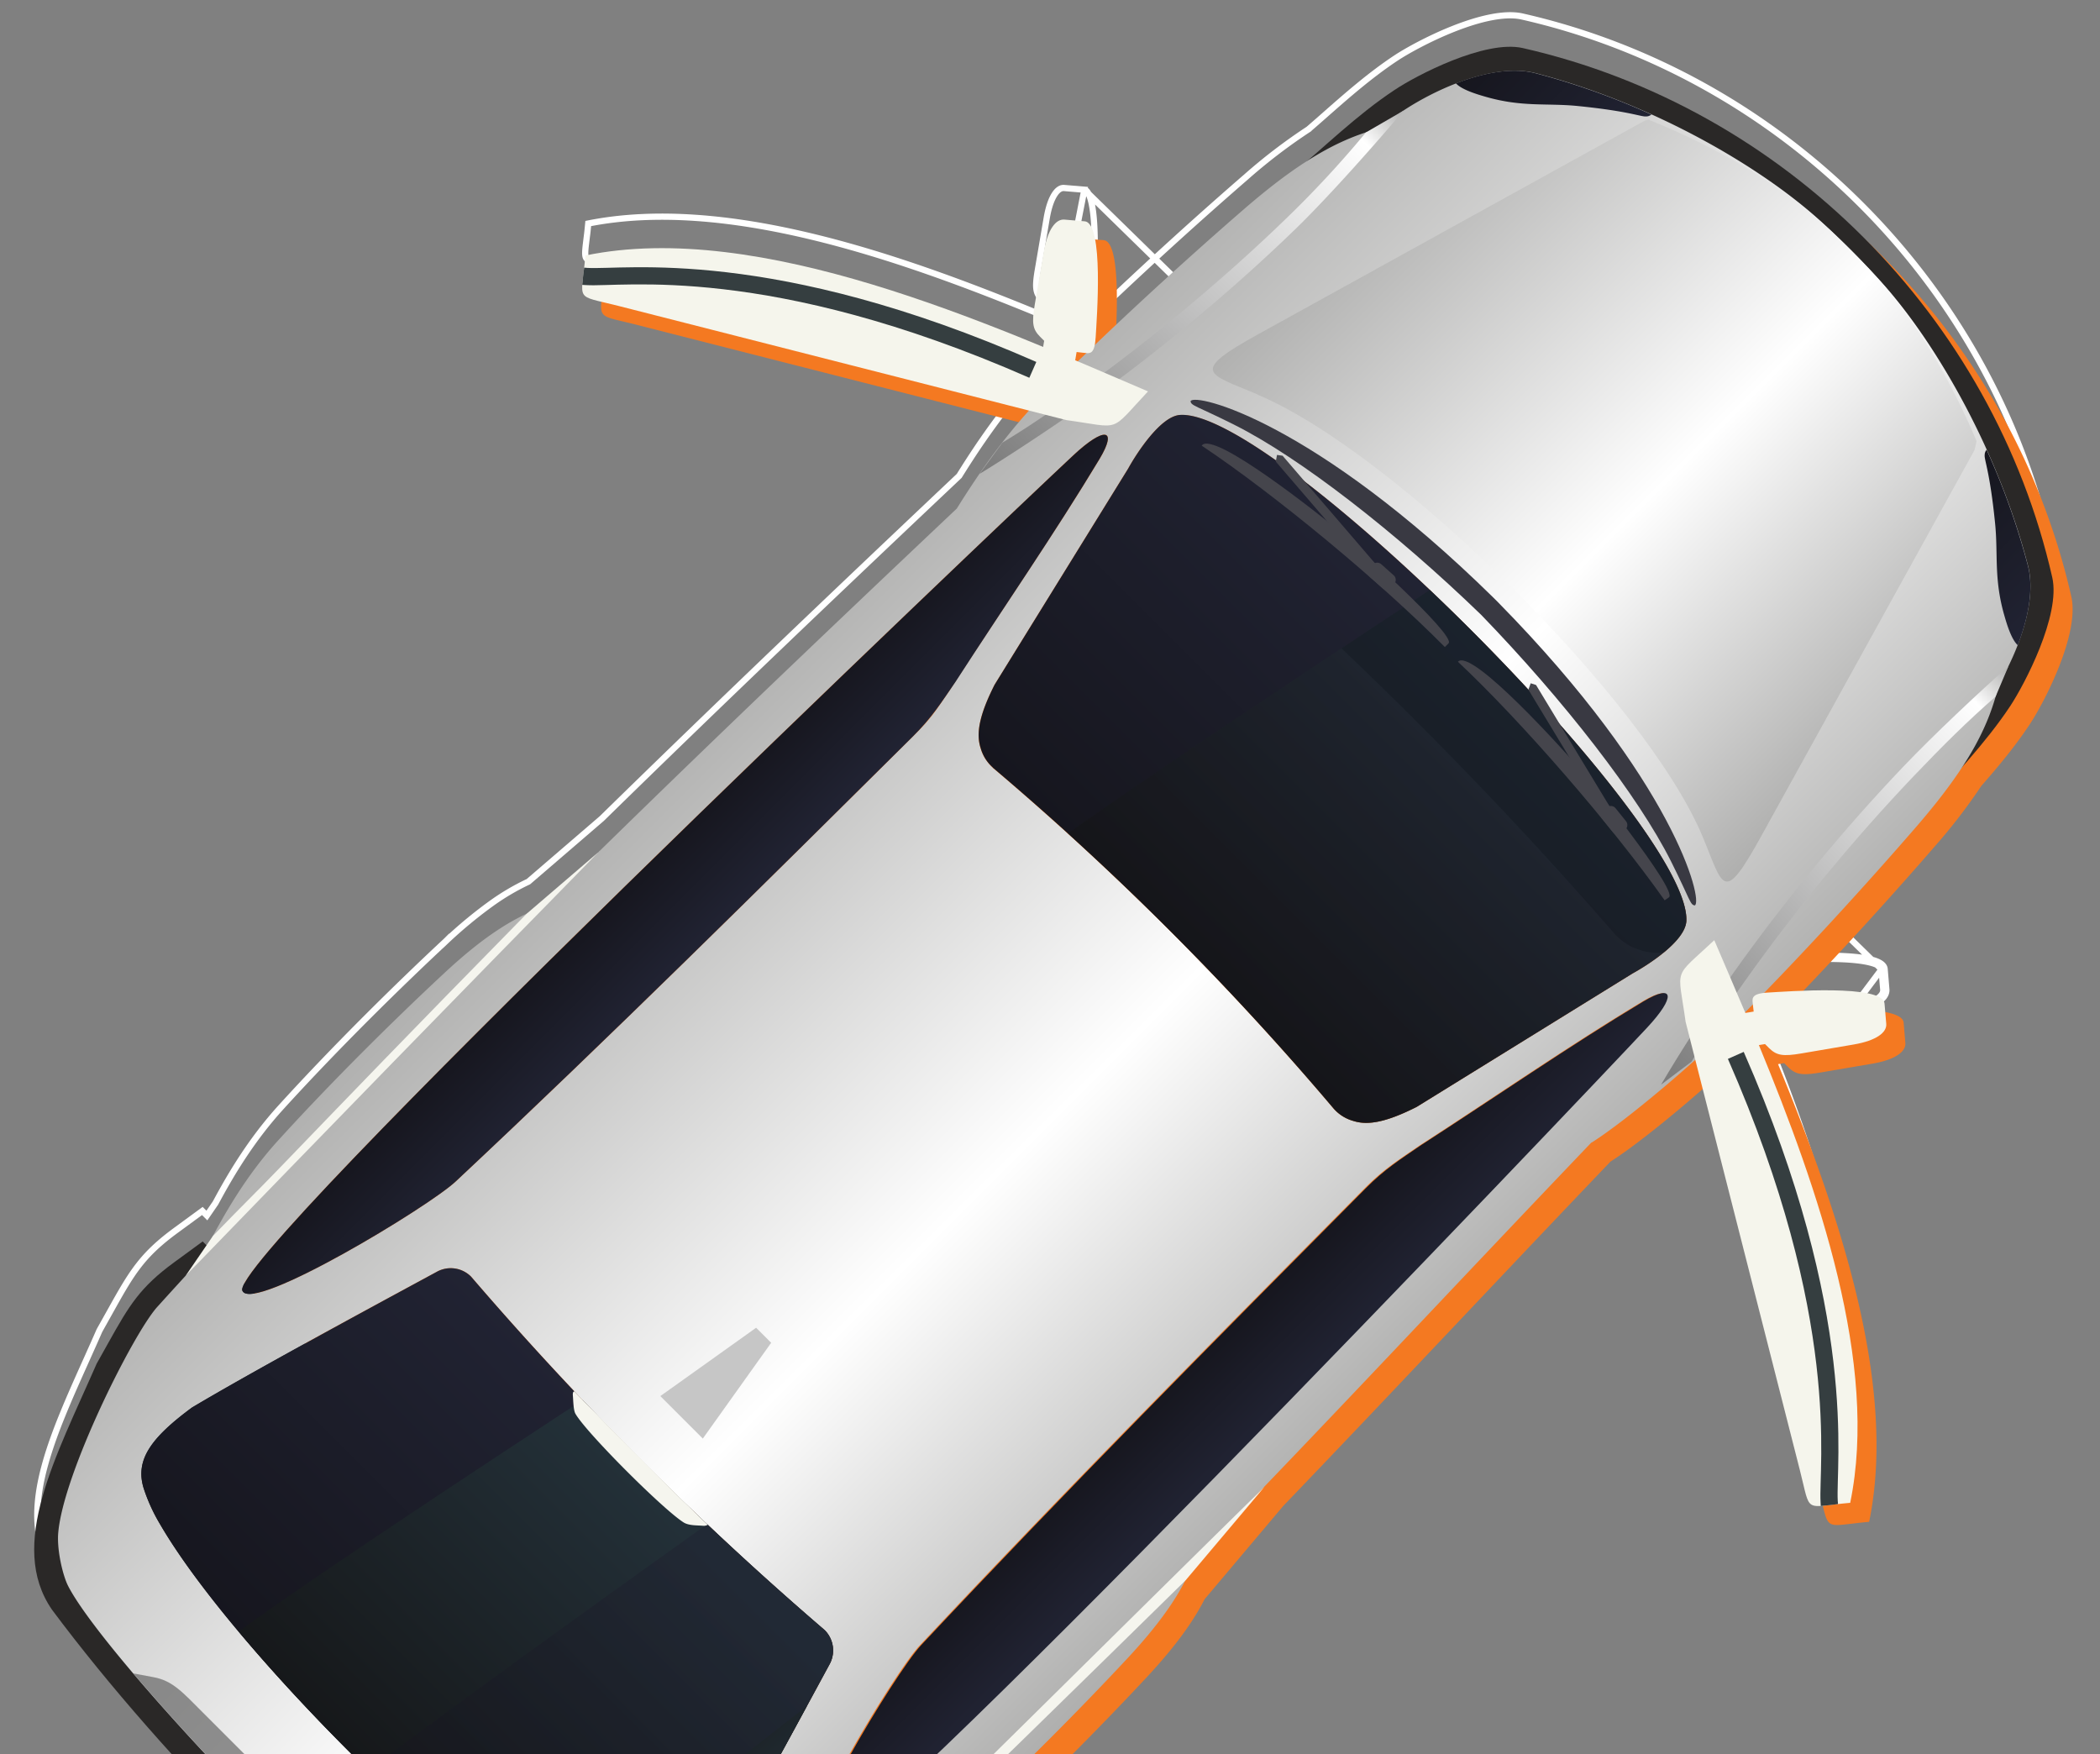 <svg width="698" height="583" fill="none" xmlns="http://www.w3.org/2000/svg"><rect width="100%" height="100%" fill="#808080" stroke="none"/><g clip-path="url('#clip0_4823_8811')"><path d="M288.423 616.832c9.68-5.418 20.043-12.047 29.752-20.894 20.68-18.843 41.557-40.098 56.453-56.062 9.674-10.364 15.62-18.665 19.44-26.161L288.423 616.832Zm0 0-2.182 1.723m2.182-1.723-2.182 1.723m0 0-.086-.086-.73.73.409.518-.427-.312-.522.714m1.356-1.564 301.615-300.133 1.067-.068c8.752-.568 36.957-2.396 37.492 3.728l.569 6.738c.241 2.849-3.263 5.561-10.8 6.871l-.174-1.018M284.885 620.119l-.19-.19-.822-.821.912-.72 2.999-2.367.064-.05.071-.04c9.642-5.396 19.931-11.982 29.56-20.756 20.655-18.819 41.511-40.053 56.394-56.004 9.633-10.319 15.512-18.541 19.275-25.925l.054-.106.077-.091 26.132-30.981.022-.025.023-.024c20.29-21.135 39.076-40.989 58.183-61.183 16.26-17.184 32.752-34.615 50.603-53.29l.087-.091.108-.068c8.316-5.254 22.492-16.792 34.324-27.385l1.269-1.136.42 1.65 34.754 136.319-.983.251.983-.25a241.63 241.63 0 0 1 1.113 4.592c.147.623.281 1.194.407 1.713.397 1.64.705 2.737 1.054 3.491.331.715.646 1.007 1.015 1.168.433.189 1.093.268 2.269.203l.075-.008.028-.003.029-.002c.625-.034 1.291-.109 2.183-.208l.305-.034c1.029-.115 2.053-.235 3.072-.361l.009-.001c1.005-.115 2.104-.234 3.326-.348 4.507-22.624 1.913-48.148-4.285-74.038-6.264-26.168-16.19-52.629-26.089-76.732l-.492-1.197 1.277-.213 2.028-.339.524-.088.376.376 1.363 1.363c1.141 1.114 2.094 1.678 3.433 1.897 1.422.233 3.349.09 6.473-.441l17.31-2.953h.003M284.885 620.119l.625.625.73-.73m-1.355.105 1.275-.185m-1.275.185-6.395 8.741c-4.132 5.644-7.654 9.308-11.645 12.411-4.01 3.117-8.519 5.689-14.691 9.139h-.001l-6.999 3.905m39.731-34.196-39.731 34.196M616.01 334.673c3.695-.643 6.296-1.613 7.916-2.698 1.62-1.086 2.106-2.163 2.029-3.068l-.568-6.735m-9.377 12.501 9.377-12.501M286.16 619.934l-.014.011.094.069m-.08-.08.08.08m-.08-.08.08.08m-41.086 34.301c-3.31 1.452-6.591 2.928-9.839 4.389-12.015 5.404-23.571 10.602-34.405 13.622-13.742 3.832-26.045 4.075-36.421-3.049-50.432-37.566-108.839-95.984-146.393-146.393-7.123-10.375-6.874-22.672-3.04-36.411 3.01-10.783 8.174-22.282 13.546-34.244 1.484-3.303 2.983-6.641 4.457-10.009l3.91-6.993.001-.001c3.447-6.175 6.015-10.683 9.13-14.691 3.101-3.99 6.766-7.51 12.42-11.646l8.736-6.399.632.632.877.878.704-1.023 2.148-3.125.032-.047.027-.051c5.49-10.251 12.291-21.371 21.684-31.698 18.422-20.258 39.226-40.694 54.888-55.289l.006-.006a148.725 148.725 0 0 1 14.839-12.317 77.22 77.22 0 0 1 12.414-7.347l.127-.06.106-.091 24.271-20.882.026-.022.023-.023c39.534-38.707 79.719-76.951 118.661-113.756l.096-.091.07-.112c2.312-3.701 4.785-7.538 7.464-11.436l.029-.029.053-.077a223.7 223.7 0 0 1 7.383-10.139l.029-.029.045-.045.04-.051a182.596 182.596 0 0 1 8.849-10.574l1.149-1.27-1.66-.424-136.555-34.804c-1.674-.426-3.127-.77-4.38-1.065l-.154-.036c-1.19-.28-2.184-.515-3.024-.737-1.813-.481-2.664-.857-3.105-1.298-.407-.407-.616-1.034-.509-2.767v-.006l.005-.061.001-.012c.043-.692.132-1.506.253-2.498l.054-.444c.104-.861.212-1.752.324-2.614l.001-.008.001-.008c.109-.952.211-1.996.321-3.128l.02-.208c22.626-4.509 48.153-1.918 74.046 4.288 26.169 6.272 52.633 16.214 76.741 26.153l1.199.494.213-1.279.339-2.04.087-.524-.375-.375-1.362-1.361c-1.127-1.128-1.691-2.08-1.908-3.42-.229-1.425-.078-3.358.456-6.481l2.959-17.32c.634-3.704 1.602-6.305 2.686-7.922 1.083-1.616 2.162-2.1 3.069-2.023h.001l6.743.563-115.261 591.27Zm380.233-332.143 1.025-.09-1.025.086v.003c-.03-.338-.264-.767-1.061-1.239-.794-.471-1.98-.878-3.514-1.207-3.055-.656-7.197-.944-11.592-1.018-7.761-.131-16.112.41-20.227.677-.536.035-1 .065-1.381.088l-.032.002h-.031c-.41 0-.759.035-1.107.078l-2.922.366 2.054-2.11c18.774-19.291 36.971-39.463 50.576-55.168l.006-.007a186.6 186.6 0 0 0 15.185-19.755l.037-.056.044-.05c5.391-6.172 11.148-12.992 15.938-20.254l.006-.008c2.321-3.449 6.483-10.888 9.704-19.027 1.609-4.065 2.973-8.28 3.759-12.24.788-3.973.978-7.615.307-10.569C661.519 94.373 592.478 25.16 505.949 5.486c-2.953-.67-6.593-.477-10.564.313-3.959.788-8.173 2.154-12.24 3.764-8.139 3.22-15.59 7.376-19.07 9.67-8.651 5.71-16.642 12.747-23.66 18.928a603.122 603.122 0 0 1-5.453 4.765l-.05.043-.055.036a183.479 183.479 0 0 0-20.72 15.841l-.007.007c-14.184 12.29-32.02 28.335-49.573 45.142l-2.383 2.281.657-3.233c.148-.726.239-1.463.274-2.203v-.011c.026-.452.062-1.02.103-1.683.265-4.221.775-12.367.648-19.95-.073-4.395-.359-8.537-1.012-11.59-.327-1.533-.732-2.717-1.201-3.509-.47-.795-.894-1.024-1.227-1.052l264.971 259.127Z" stroke="#fff" stroke-width="2.065"/><path fill-rule="evenodd" clip-rule="evenodd" d="M621.266 505.805c-1.523.133-2.861.276-4.067.414a243.64 243.64 0 0 1-3.085.362c-1.034.115-1.815.207-2.545.247l-.103.012c-4.872.276-4.297-1.539-6.945-11.942l-34.753-136.319c-11.84 10.599-26.069 22.186-34.462 27.488-38.805 40.598-71.24 75.365-108.787 114.474l-26.133 30.981c-3.82 7.497-9.766 15.798-19.44 26.161-14.896 15.964-35.772 37.22-56.453 56.062-9.709 8.847-20.072 15.477-29.751 20.894l-2.999 2.367.815.816-6.916 9.455c-8.353 11.409-14.345 14.954-26.667 21.842l-7.043 3.929c-31.003 13.599-60.226 29.656-81.726 14.877-50.52-37.63-109.013-96.134-146.63-146.631-14.78-21.501 1.3-50.701 14.875-81.727l3.936-7.037c6.882-12.328 10.415-18.308 21.841-26.667l9.45-6.922 1.258 1.258 2.148-3.125c5.51-10.288 12.358-21.49 21.83-31.905 18.447-20.285 39.271-40.742 54.949-55.35a149.892 149.892 0 0 1 14.941-12.403 78.37 78.37 0 0 1 12.581-7.446l24.271-20.882c39.541-38.713 79.73-76.961 118.673-113.768 2.333-3.734 4.832-7.611 7.543-11.552l.029-.029a224.34 224.34 0 0 1 7.457-10.237l.075-.074a184.31 184.31 0 0 1 8.898-10.634L211.777 107.99c-6.658-1.695-9.812-2.079-11.139-3.406-.752-.753-.919-1.804-.809-3.568l.005-.074c.046-.724.138-1.563.259-2.557.121-.993.247-2.05.379-3.067.138-1.206.265-2.562.414-4.079 46.042-9.52 103.887 10.456 152.134 30.347l.339-2.04-1.362-1.361c-2.47-2.47-2.809-4.555-1.74-10.805l2.959-17.32c1.293-7.554 4.011-11.04 6.86-10.8l6.744.563c6.474.546 4.014 32.266 3.634 38.873a15.484 15.484 0 0 1-.293 2.36c17.567-16.82 35.416-32.876 49.611-45.176a184.427 184.427 0 0 1 20.836-15.93c8.163-7.014 18.164-16.476 29.217-23.772 7.077-4.665 30.055-16.752 42.67-13.892 86.918 19.763 156.261 89.278 175.966 175.966 2.866 12.62-9.193 35.616-13.921 42.642-4.831 7.324-10.628 14.189-16.022 20.364a187.833 187.833 0 0 1-15.269 19.865c-13.615 15.717-31.826 35.904-50.617 55.212a9.606 9.606 0 0 1 1.235-.086c6.583-.403 38.298-2.857 38.867 3.64l.568 6.738c.241 2.849-3.263 5.561-10.8 6.871l-17.314 2.953c-6.255 1.063-8.312.696-10.805-1.74l-1.367-1.367-2.028.339c19.811 48.235 39.798 106.08 30.278 152.122Z" fill="#F47921"/><path fill-rule="evenodd" clip-rule="evenodd" d="m430.74 56.583-3.666 12.856L628.63 270.996l12.857-3.666c7.089-8.732 18.354-20.043 26.736-32.756 4.67-7.071 16.757-30.049 13.915-42.635-19.705-86.688-89.037-156.204-175.961-175.96-12.614-2.872-35.616 9.192-42.636 13.914-12.712 8.382-24.018 19.642-32.755 26.736l-.046-.046ZM67.389 412.639 286.24 631.491l-6.923 9.461c-8.347 11.403-14.344 14.953-26.661 21.836l-7.037 3.935c-31.015 13.599-60.226 29.655-81.732 14.882-50.52-37.641-109.019-96.139-146.637-146.637-14.773-21.506 1.301-50.7 14.882-81.732l3.935-7.037c6.883-12.316 10.416-18.308 21.836-26.661l9.462-6.922.023.023Z" fill="#2A2827"/><path fill-rule="evenodd" clip-rule="evenodd" d="M315.929 229.041c-5.055 7.354-6.13 9.404-12.518 15.747-49.973 49.605-100.595 99.79-151.964 147.908-9.002 8.428-67.309 43.678-70.836 36.371-6.175-9.725 252.1-255.293 276.147-277.744 10.099-9.432 14.936-9.191 8.692 1.247-14.816 24.615-33.855 52.235-49.538 76.477l.017-.006Zm213.099 150.712c11.685-7.387 34.732-27 46.848-39.104 22.312-22.312 44.918-47.215 61.049-65.851 18.13-20.934 24.34-34.094 27.437-47.335 6.268-10.863 12.898-27.316 9.67-39.62-9.775-37.534-29.517-71.855-46.629-91.736-3.309-3.849-7.668-8.473-12.16-12.976-4.492-4.504-9.133-8.858-12.982-12.166-19.881-17.112-54.197-36.848-91.73-46.623-16.412-4.268-40.16 8.854-48.225 15.449-1.121.925-2.247 1.844-3.361 2.763-12.632 3.246-25.523 9.68-45.491 26.984-18.63 16.136-43.533 38.73-65.851 61.048-12.685 12.685-22.008 26.317-29.58 38.438-45.222 42.74-92.11 87.411-137.723 132.518-9.323 3.315-19.279 9.445-32.744 21.992-15.66 14.58-36.49 35.042-54.954 55.344-11.937 13.086-19.659 27.448-25.852 39.637a2245.343 2245.343 0 0 0-14.482 15.861c-7.928 8.767-31.2 55.097-32.913 75.087-.495 5.848 1.567 14.206 3.199 17.48 6.18 12.328 33.597 44.604 68.733 79.948l.133.132c35.343 35.137 67.62 62.553 79.947 68.734 3.286 1.654 11.655 3.716 17.48 3.199 19.968-1.69 68.963-25.526 77.729-33.454 4.826-4.366 9.665-8.791 14.517-13.276 11.633-6.084 24.845-13.713 37.041-24.829 20.675-18.837 41.563-40.092 56.459-56.056 12.816-13.747 19.107-23.852 22.537-33.279 47.962-49.421 85.314-89.692 131.823-138.337l.075.028Zm-372.464 44.543a9.541 9.541 0 0 0-11.5-1.528c-24.794 13.409-62.426 33.798-81.303 45.081-13.65 10.087-18.831 17.395-16.051 26.666a58.22 58.22 0 0 0 5.514 12.12c23.522 40.492 98.023 114.993 138.52 138.52a58.187 58.187 0 0 0 12.12 5.514c9.272 2.78 16.579-2.401 26.667-16.051 11.265-18.871 31.654-56.503 45.08-81.302a9.553 9.553 0 0 0-1.528-11.501 1097.7 1097.7 0 0 1-117.519-117.519Zm173.397-169.193a13.503 13.503 0 0 1-4.032-6.445c-1.562-4.825-.47-10.96 4.643-21.071l44.367-71.79c2.729-4.957 10.726-17.434 17.246-17.865 31.548-2.104 169.597 135.991 168.315 168.119-.271 6.738-12.777 14.695-17.872 17.493l-71.784 44.373c-10.117 5.107-16.246 6.205-21.071 4.642a13.473 13.473 0 0 1-6.451-4.038 968.772 968.772 0 0 0-113.389-113.389l.028-.029Zm142.174 125.423c-7.347 5.049-12.235 8.066-18.578 14.454-49.605 49.973-99.79 100.595-147.908 151.964-8.428 9.002-43.672 67.315-36.371 70.836 9.73 6.18 255.299-252.094 277.749-276.142 9.427-10.105 9.192-14.935-1.252-8.697-24.615 14.816-49.38 31.93-73.645 47.602l.005-.017Z" fill="url('#paint0_linear_4823_8811')"/><path fill-rule="evenodd" clip-rule="evenodd" d="M548.932 38.018a2.593 2.593 0 0 1-1.827.678c-1.58.178-5.532-1.74-22.679-3.458-10.231-1.039-18.416.46-30.658-3.083-2.682-.764-7.869-2.297-9.84-4.44 8.812-3.412 18.544-5.458 26.523-3.35a242.621 242.621 0 0 1 38.4 13.676l.081-.023Z" fill="url('#paint1_linear_4823_8811')"/><path d="M466.585 36.683c-8.444 10.008-24.432 28.19-35.858 39.305-11.007 10.662-23.22 21.589-36.358 32.418-10.846 8.927-21.606 17.205-32.049 24.719-10.817 7.773-26.787 18.321-36.725 24.376l7.543-10.358c9.834-5.986 15.757-10.128 26.476-17.837a613.736 613.736 0 0 0 31.785-24.513c13.064-10.766 25.185-21.6 36.077-32.148a348.988 348.988 0 0 0 26.523-28.625l12.632-7.325-.046-.012Z" fill="url('#paint2_linear_4823_8811')"/><path d="M663.311 231.502c-9.283 8.134-17.292 16.027-27.23 26.448-9.634 10.105-19.492 21.204-29.281 33.084-9.789 11.879-18.687 23.547-26.77 34.961-8.33 11.777-11.593 16.269-17.775 26.851l-10.139 7.657c6.268-10.713 15.66-25.322 24.071-37.19 8.1-11.432 17.142-23.277 27-35.238 9.858-11.96 19.774-23.139 29.517-33.353 10.099-10.582 25.54-25.081 34.858-33.273l-4.251 10.053Z" fill="url('#paint3_linear_4823_8811')"/><path opacity=".7" fill-rule="evenodd" clip-rule="evenodd" d="m142.416 654.251-1.281-6.761c-1.194-6.341-5.054-9.65-11.764-16.359L67.45 569.209c-6.704-6.704-10.007-10.569-16.354-11.758l-6.773-1.269c12.235 14.429 28.566 32.15 47.027 50.726l.133.133c18.674 18.559 36.481 34.964 50.944 47.222l-.011-.012Z" fill="#666"/><path fill-rule="evenodd" clip-rule="evenodd" d="M417.914 131.054c-16.71-7.013-22.719-7.277.621-20.151l128.19-70.829c.402-.103.81-.201 1.213-.293 22.638 9.035 42.071 20.92 54.943 31.862 3.654 3.102 8.025 7.209 12.281 11.454 4.257 4.244 8.346 8.621 11.448 12.275 10.334 12.16 21.523 30.174 30.351 51.215-.172.977-.425 2.023-.683 3.039l-70.846 128.219c-12.886 23.329-12.553 16.814-19.566.104-19.086-45.512-102.21-127.659-147.981-146.831l.029-.064Z" fill="url('#paint4_linear_4823_8811')"/><path fill-rule="evenodd" clip-rule="evenodd" d="M410.297 141.199c-12.775-6.387-14.476-6.329-14.568-7.88 1.506-2.838 41.113 6.805 100.674 65.343l1.585 1.586c58.533 59.555 68.165 99.185 65.344 100.673-1.557-.097-1.499-1.798-7.886-14.573-10.874-21.719-35.55-53.485-63.133-81.998-28.509-27.578-60.314-52.272-81.999-63.133l-.017-.018Z" fill="#393942"/><path fill-rule="evenodd" clip-rule="evenodd" d="M329.984 255.081a13.508 13.508 0 0 1-4.032-6.445c-1.562-4.825-.471-10.96 4.642-21.071l44.368-71.79c2.729-4.957 10.726-17.435 17.246-17.866 31.548-2.104 169.597 135.991 168.314 168.12-.27 6.738-12.776 14.695-17.871 17.492l-71.785 44.374c-10.116 5.107-16.251 6.21-21.07 4.642a13.473 13.473 0 0 1-6.451-4.038A968.695 968.695 0 0 0 329.956 255.11l.028-.029Z" fill="url('#paint5_linear_4823_8811')"/><path opacity=".5" fill-rule="evenodd" clip-rule="evenodd" d="M475.246 196.084c43.34 41.146 86.007 92.062 85.259 109.962-.27 6.738-12.776 14.694-17.871 17.492l-71.785 44.373c-10.116 5.108-16.251 6.211-21.07 4.643a13.468 13.468 0 0 1-6.451-4.038c-18.812-22.259-39.06-44.081-60.21-64.898a981.487 981.487 0 0 0-28.164-26.624c30.028-21.227 78.087-53.133 120.292-80.91Z" fill="url('#paint6_linear_4823_8811')"/><path opacity=".3" fill-rule="evenodd" clip-rule="evenodd" d="M475.246 196.084c43.34 41.146 86.007 92.062 85.259 109.962-.138 3.446-3.487 7.22-7.405 10.449a18.08 18.08 0 0 1-8.978-1.085 18.696 18.696 0 0 1-7.474-5.049c-22.832-26.28-47.182-52.215-72.439-77.127a1334.285 1334.285 0 0 0-18.335-17.761c9.904-6.561 19.79-13.081 29.372-19.389Z" fill="#0B1319"/><path fill-rule="evenodd" clip-rule="evenodd" d="M156.565 424.296a9.547 9.547 0 0 0-11.501-1.527c-24.793 13.408-62.426 33.797-81.302 45.08-13.65 10.088-18.831 17.395-16.051 26.666a58.229 58.229 0 0 0 5.514 12.121c23.521 40.491 98.023 114.993 138.52 138.52a58.267 58.267 0 0 0 12.12 5.514c9.271 2.78 16.579-2.402 26.666-16.051 11.266-18.871 31.655-56.504 45.081-81.303a9.559 9.559 0 0 0-1.528-11.5 1097.617 1097.617 0 0 1-117.519-117.52Z" fill="url('#paint7_linear_4823_8811')"/><path fill-rule="evenodd" clip-rule="evenodd" d="M79.388 542.324c32.775 39.072 82.095 85.198 112.39 102.797a58.171 58.171 0 0 0 12.121 5.514c9.271 2.78 16.578-2.402 26.666-16.051 11.266-18.871 31.654-56.503 45.08-81.303a9.551 9.551 0 0 0-1.527-11.5 1092.048 1092.048 0 0 1-80.436-76.472c-38.15 25.042-87.358 57.489-113.45 76.263-.264.264-.528.528-.833.741l-.011.011Z" fill="url('#paint8_linear_4823_8811')"/><path opacity=".5" fill-rule="evenodd" clip-rule="evenodd" d="M122.44 588.433c24.798 24.188 50.693 45.867 69.361 56.723a58.275 58.275 0 0 0 12.121 5.514c9.271 2.78 16.578-2.402 26.666-16.051 11.266-18.871 31.655-56.504 45.081-81.303a9.559 9.559 0 0 0-1.528-11.501 1063.075 1063.075 0 0 1-39.089-35.228c-37.599 26.845-82.234 58.924-112.606 81.84l-.006.006Z" fill="url('#paint9_linear_4823_8811')"/><path fill-rule="evenodd" clip-rule="evenodd" d="M179.647 637.286c4.291 3.004 8.364 5.641 12.132 7.835a58.171 58.171 0 0 0 12.121 5.514c9.271 2.78 16.578-2.402 26.666-16.051 9.33-15.625 24.921-44.13 37.617-67.545-29.027 22.675-63.84 50.055-88.536 70.247Z" fill="url('#paint10_linear_4823_8811')"/><path fill-rule="evenodd" clip-rule="evenodd" d="M317.871 226.216c-5.05 7.347-8.072 12.23-14.46 18.572-49.973 49.605-100.595 99.791-151.964 147.908-9.002 8.428-67.31 43.678-70.836 36.372-6.175-9.725 252.1-255.294 276.147-277.744 10.099-9.433 14.936-9.192 8.691 1.246-14.816 24.615-31.929 49.38-47.596 73.651l.018-.005Z" fill="url('#paint11_linear_4823_8811')"/><path fill-rule="evenodd" clip-rule="evenodd" d="M472.589 380.428c-7.353 5.056-12.242 8.072-18.578 14.454-49.605 49.984-99.791 100.606-147.903 151.97-8.433 8.996-43.678 67.309-36.371 70.836 9.725 6.174 255.294-252.1 277.744-276.147 9.427-10.105 9.192-14.936-1.252-8.697-24.61 14.81-49.381 31.929-73.64 47.596v-.012Z" fill="url('#paint12_linear_4823_8811')"/><path fill-rule="evenodd" clip-rule="evenodd" d="M235.253 506.776a2.576 2.576 0 0 1-1.62.333c-1.838-.16-4.693-.005-6.416-1.108-7.025-4.463-32.501-29.996-35.97-36.154-.678-1.194-.706-4.589-.833-5.957-.08-1.011.092-1.344.494-1.447 14.654 15.055 29.215 29.8 44.351 44.35l-.006-.017Z" fill="#F5F5EE"/><path d="M199.35 282.792c-45.774 46.636-92.22 94.334-137.69 141.285l9.13-13.31c11.253-11.622 12.948-13.041 22.455-22.893 24.972-25.88 39.794-41.379 81.833-84.2l24.3-20.853-.028-.029ZM420.258 494.199c-46.624 45.774-108.103 107.046-155.054 152.516l23.242-18.384c35.79-34.64 70.12-68.235 105.656-103.128l26.156-31.004Z" fill="#F5F5EE"/><path fill-rule="evenodd" clip-rule="evenodd" d="M381.581 130.085c-13.109 13.937-8.433 12.122-27.16 9.537l-148.945-37.969c-14.826-3.773-12.264-1.028-10.902-16.739 57.887-11.933 134.366 22.667 187.007 45.171Z" fill="#F5F5EC"/><path fill-rule="evenodd" clip-rule="evenodd" d="M364.147 112.365c-.362 6.026-2.252 4.998-4.337 4.854l-1.97-.224-.925 5.521-10.788-3.619.931-5.629-1.362-1.362c-2.464-2.464-2.803-4.549-1.74-10.805l2.954-17.314c1.293-7.554 4.021-11.04 6.865-10.805l6.744.574c6.474.545 4.019 32.26 3.64 38.866l-.012-.057ZM569.805 312.473c-13.936 13.11-12.121 8.434-9.536 27.16l37.963 148.951c3.785 14.826 1.028 12.264 16.739 10.902 9.52-46.042-10.462-103.893-30.347-152.133l2.04-.339 1.361 1.361c2.505 2.435 4.555 2.809 10.811 1.734l17.314-2.953c7.554-1.293 11.046-4.016 10.805-6.865l-.574-6.744c-.545-6.474-32.26-4.008-38.866-3.64-6.026.362-4.998 2.263-4.855 4.337l.23 1.965-2.763.465c-3.578-8.484-7.094-16.595-10.345-24.212l.023.011Z" fill="#F5F5EC"/><path fill-rule="evenodd" clip-rule="evenodd" d="m251.323 441.295.086.086 4.826 4.825.086.087-22.721 31.842-4.647-4.647-4.825-4.825-4.647-4.647 31.842-22.721Z" fill="#C6C6C6"/><path d="M194.166 88.953c.425.034.614.04 1.063.086 12.247.757 61.425-7.293 149.221 31.26l-2.321 5.262c-86.854-38.14-135.136-30.043-147.268-30.8l-1.339-.075c.155-1.913.397-3.843.644-5.733ZM610.915 499.9l-.08-1.068c-.752-12.241 7.287-61.42-31.26-149.221l-5.256 2.327c38.133 86.859 30.037 135.13 30.8 147.268.04.66.075 1.223.069 1.332 1.919-.149 3.837-.391 5.733-.632l-.006-.006Z" fill="#353E40"/><path d="m426.305 151.464 36.768 42.8-2.257 1.948-36.768-42.8.408-2.212 1.849.264Z" fill="#45454C"/><path d="M444.262 175.785c3.222 2.671 39.945 35.349 37.205 38.043l-1.224 1.224c-10.966-11.069-25.021-23.654-39.29-35.476-14.694-12.166-29.577-23.487-41.531-31.454 3.683-5.509 40.67 24.216 44.88 27.646l-.04.017Z" fill="#45454C"/><path fill-rule="evenodd" clip-rule="evenodd" d="m459.105 187.526 4.141 3.693a2.011 2.011 0 0 1 .558 2.168c-.088.25-.225.48-.403.676l-1.08 1.218a2.02 2.02 0 0 1-2.849.161l-4.136-3.688a2.03 2.03 0 0 1-.16-2.849l1.085-1.212a2.014 2.014 0 0 1 2.844-.167Z" fill="#45454C"/><path d="m510.549 227.666 29.237 48.251-2.55 1.552-29.231-48.258.769-2.114 1.775.569Z" fill="#45454C"/><path d="M524.266 254.606c2.735 3.159 33.626 41.404 30.449 43.639l-1.418.993c-9.001-12.723-20.794-27.457-32.925-41.45-12.494-14.423-25.32-28.031-35.792-37.848 4.515-4.825 36.131 30.57 39.686 34.666Z" fill="#45454C"/><path fill-rule="evenodd" clip-rule="evenodd" d="m536.984 268.622 3.475 4.326a2.032 2.032 0 0 1-.31 2.837l-1.276 1.023a2.024 2.024 0 0 1-2.837-.31l-3.47-4.32a2.015 2.015 0 0 1 .305-2.832l1.275-1.022a2.023 2.023 0 0 1 2.832.304l.006-.006Z" fill="#45454C"/><path fill-rule="evenodd" clip-rule="evenodd" d="M660.351 149.436a2.63 2.63 0 0 0-.678 1.827c-.178 1.58 1.74 5.532 3.457 22.679 1.039 10.231-.461 18.416 3.083 30.658.764 2.682 2.297 7.869 4.44 9.84 3.413-8.813 5.458-18.544 3.356-26.517a242.715 242.715 0 0 0-13.681-38.406l.023-.081Z" fill="url('#paint13_linear_4823_8811')"/></g><defs><linearGradient id="paint0_linear_4823_8811" x1="239.235" y1="230.958" x2="467.599" y2="459.322" gradientUnits="userSpaceOnUse"><stop stop-color="#B1B1B0"/><stop offset=".55" stop-color="#fff"/><stop offset="1" stop-color="#AFAFAE"/></linearGradient><linearGradient id="paint1_linear_4823_8811" x1="497.641" y1="14.06" x2="535.265" y2="51.684" gradientUnits="userSpaceOnUse"><stop stop-color="#16161E"/><stop offset="1" stop-color="#212333"/></linearGradient><linearGradient id="paint2_linear_4823_8811" x1="330.776" y1="162.682" x2="461.68" y2="31.778" gradientUnits="userSpaceOnUse"><stop stop-color="#7A7A7A"/><stop offset=".91" stop-color="#fff"/><stop offset="1" stop-color="#AFAFAE"/></linearGradient><linearGradient id="paint3_linear_4823_8811" x1="546.406" y1="354.794" x2="673.657" y2="227.543" gradientUnits="userSpaceOnUse"><stop stop-color="#7A7A7A"/><stop offset=".91" stop-color="#fff"/><stop offset="1" stop-color="#AFAFAE"/></linearGradient><linearGradient id="paint4_linear_4823_8811" x1="465.194" y1="59.362" x2="636.984" y2="231.152" gradientUnits="userSpaceOnUse"><stop stop-color="#B1B1B0"/><stop offset=".55" stop-color="#fff"/><stop offset="1" stop-color="#AFAFAE"/></linearGradient><linearGradient id="paint5_linear_4823_8811" x1="386.627" y1="311.839" x2="489.003" y2="209.463" gradientUnits="userSpaceOnUse"><stop stop-color="#16161E"/><stop offset="1" stop-color="#212333"/></linearGradient><linearGradient id="paint6_linear_4823_8811" x1="412.85" y1="338.06" x2="515.225" y2="235.684" gradientUnits="userSpaceOnUse"><stop stop-color="#141414"/><stop offset="1" stop-color="#233038"/></linearGradient><linearGradient id="paint7_linear_4823_8811" x1="116.151" y1="582.224" x2="215.345" y2="483.03" gradientUnits="userSpaceOnUse"><stop stop-color="#16161E"/><stop offset="1" stop-color="#212333"/></linearGradient><linearGradient id="paint8_linear_4823_8811" x1="139.069" y1="605.142" x2="231.392" y2="512.82" gradientUnits="userSpaceOnUse"><stop stop-color="#16181A"/><stop offset="1" stop-color="#233038"/></linearGradient><linearGradient id="paint9_linear_4823_8811" x1="161.386" y1="627.378" x2="260.539" y2="528.225" gradientUnits="userSpaceOnUse"><stop stop-color="#16161E"/><stop offset="1" stop-color="#212333"/></linearGradient><linearGradient id="paint10_linear_4823_8811" x1="219.343" y1="597.591" x2="244.232" y2="622.48" gradientUnits="userSpaceOnUse"><stop stop-color="#1B2024"/><stop offset="1" stop-color="#233038"/></linearGradient><linearGradient id="paint11_linear_4823_8811" x1="219.541" y1="282.234" x2="242.753" y2="305.446" gradientUnits="userSpaceOnUse"><stop stop-color="#16161E"/><stop offset="1" stop-color="#212333"/></linearGradient><linearGradient id="paint12_linear_4823_8811" x1="393.353" y1="455.54" x2="416.571" y2="478.758" gradientUnits="userSpaceOnUse"><stop stop-color="#16161E"/><stop offset="1" stop-color="#212333"/></linearGradient><linearGradient id="paint13_linear_4823_8811" x1="646.684" y1="163.103" x2="684.308" y2="200.727" gradientUnits="userSpaceOnUse"><stop stop-color="#16161E"/><stop offset="1" stop-color="#212333"/></linearGradient><clipPath id="clip0_4823_8811"><path fill="#fff" d="M0 0h698v583H0z"/></clipPath></defs></svg>